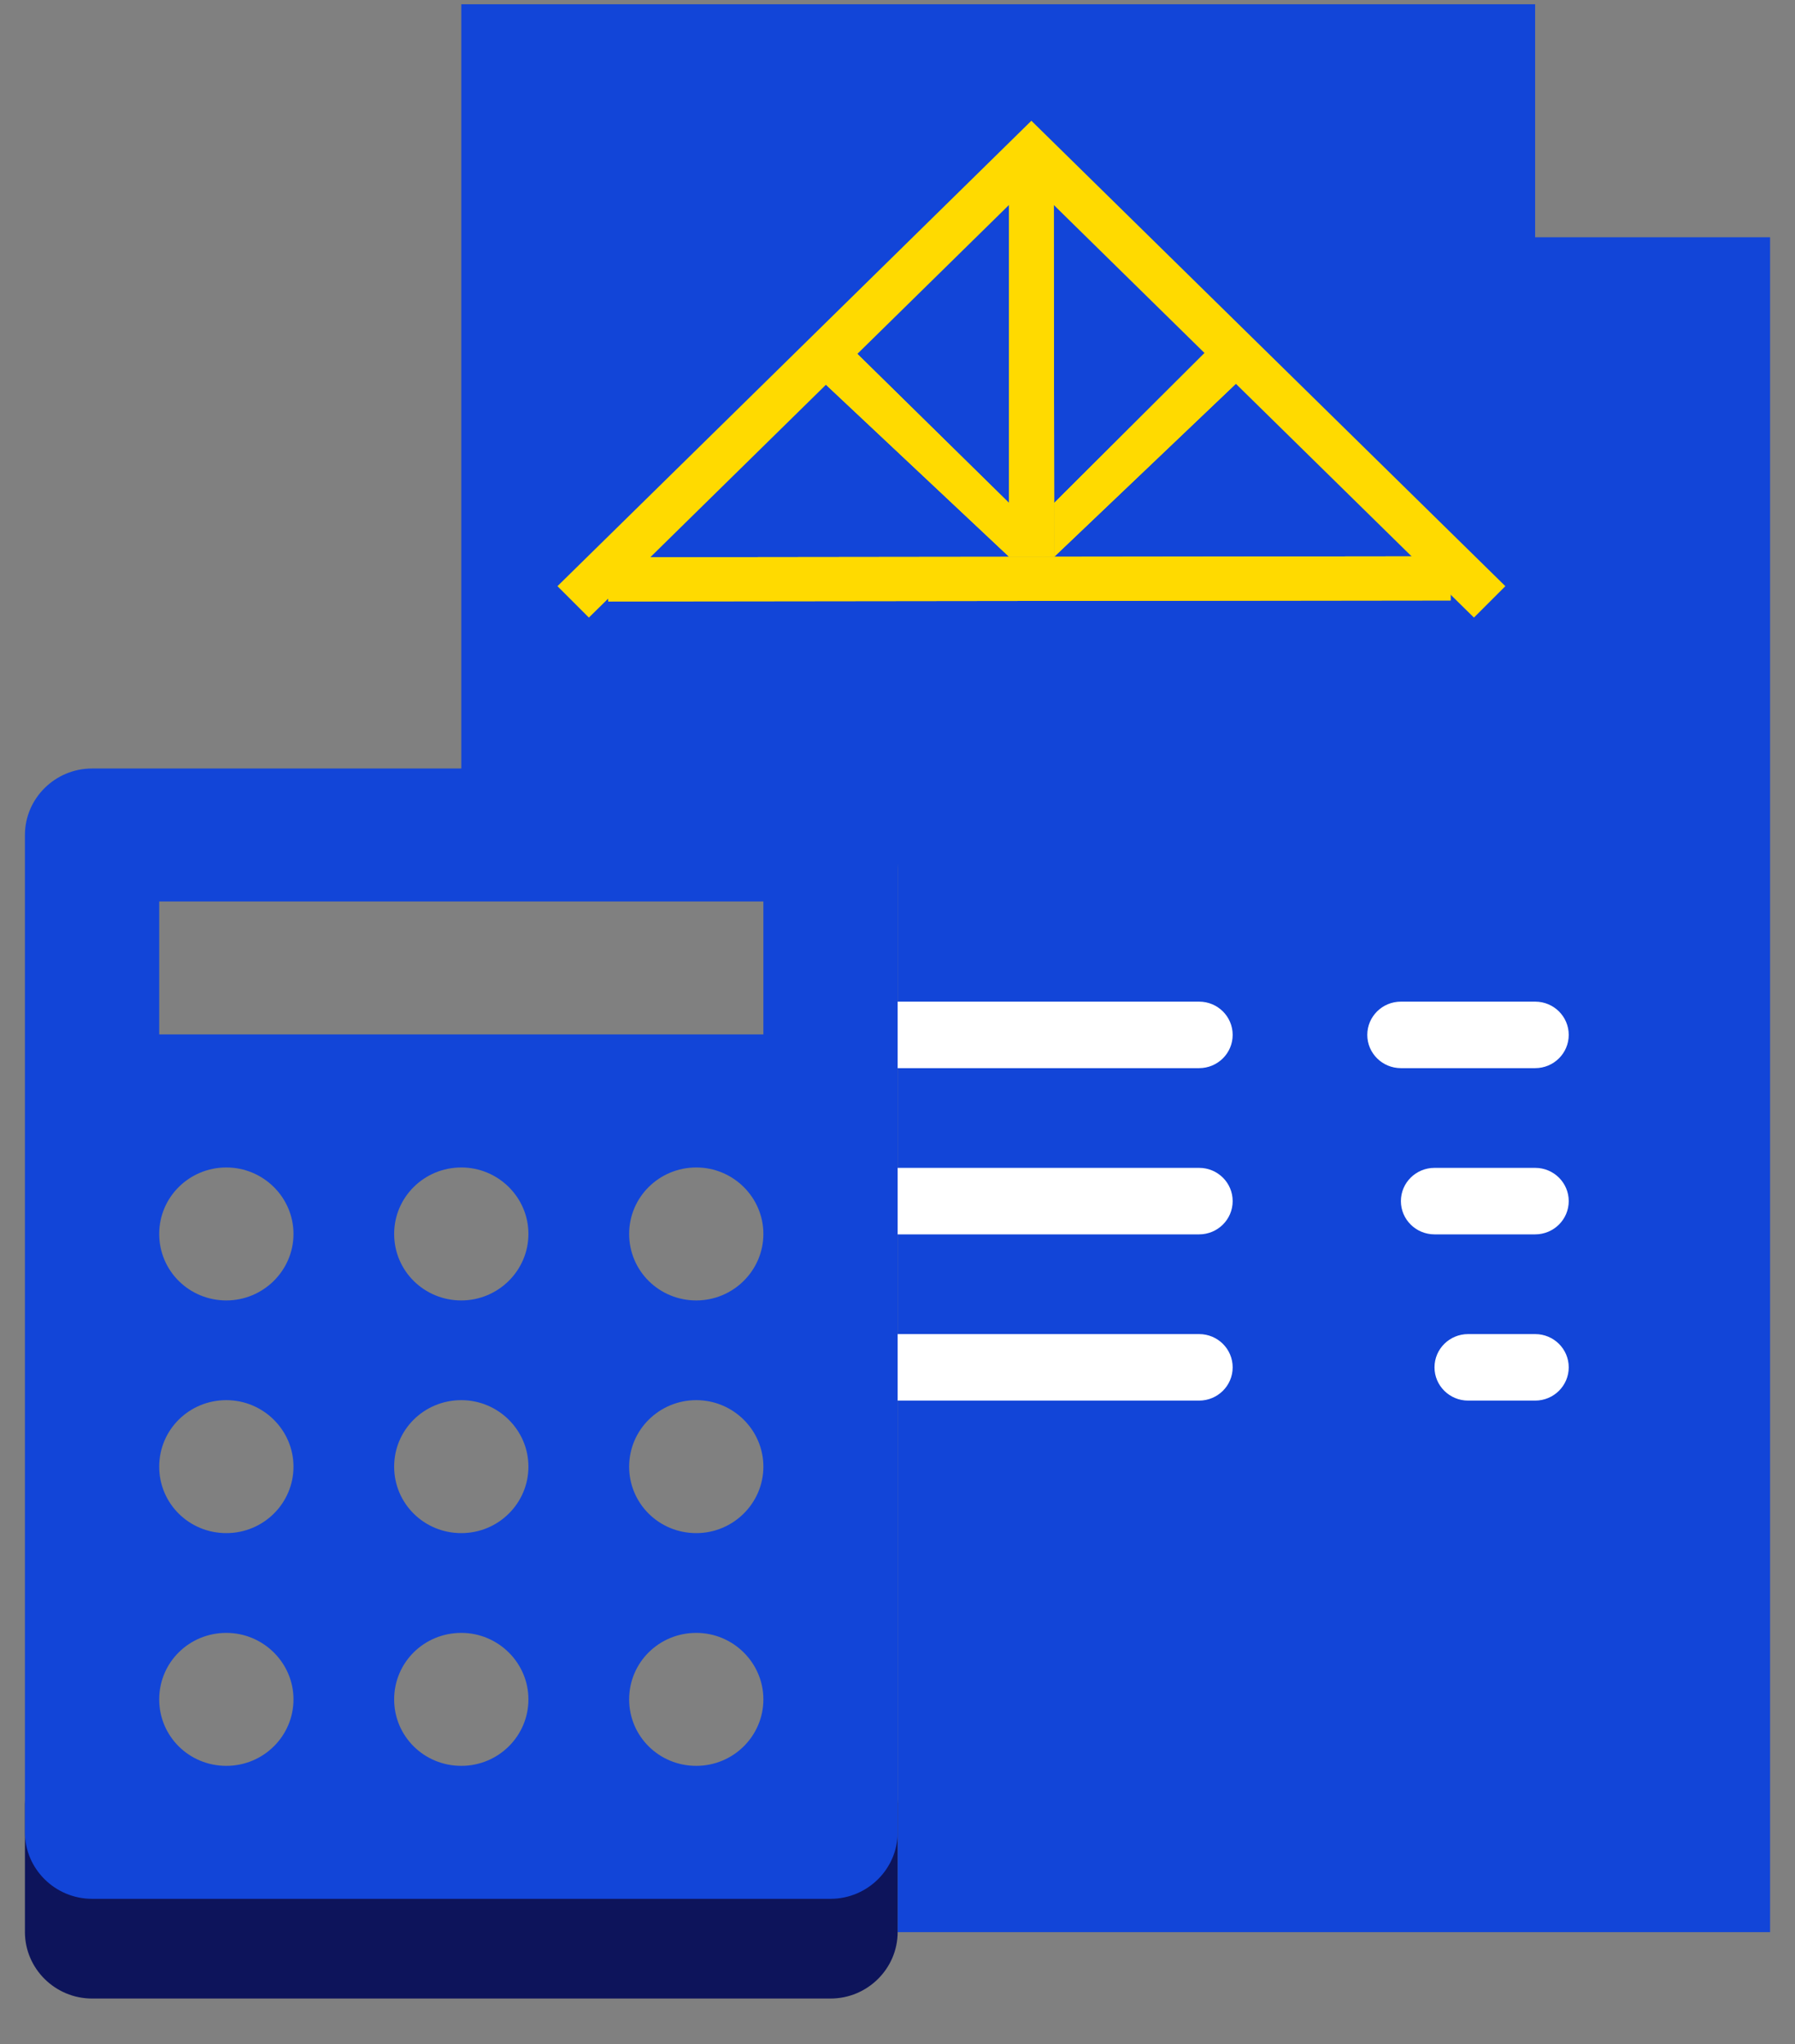 <svg width="36" height="41" viewBox="0 0 36 41" fill="none" xmlns="http://www.w3.org/2000/svg">
<rect x="0" y="0" width="36" height="41" fill="#808080" stroke="none"/>
<path d="M18.003 17.415C18.003 16.681 17.398 16.082 16.657 16.082H9.252V0.085H30.788V4.759H35.5V38.753H18.003V17.415Z" fill="#1245D8"/>
<path d="M30.789 21.424H28.096C27.724 21.424 27.422 21.125 27.422 20.757C27.422 20.388 27.724 20.09 28.096 20.09H30.789C31.161 20.09 31.462 20.388 31.462 20.757C31.462 21.125 31.161 21.424 30.789 21.424Z" fill="white"/>
<path d="M24.049 21.424H17.322C16.95 21.424 16.648 21.125 16.648 20.757C16.648 20.388 16.95 20.09 17.322 20.09H24.049C24.421 20.09 24.722 20.388 24.722 20.757C24.722 21.125 24.421 21.424 24.049 21.424Z" fill="white"/>
<path d="M30.789 24.758H28.77C28.398 24.758 28.096 24.459 28.096 24.091C28.096 23.722 28.398 23.424 28.77 23.424H30.789C31.161 23.424 31.462 23.722 31.462 24.091C31.462 24.459 31.161 24.758 30.789 24.758Z" fill="white"/>
<path d="M24.049 24.758H17.322C16.95 24.758 16.648 24.459 16.648 24.091C16.648 23.722 16.95 23.424 17.322 23.424H24.049C24.421 23.424 24.722 23.722 24.722 24.091C24.722 24.459 24.421 24.758 24.049 24.758Z" fill="white"/>
<path d="M30.789 28.092H29.444C29.072 28.092 28.77 27.793 28.77 27.425C28.77 27.056 29.072 26.758 29.444 26.758H30.789C31.161 26.758 31.462 27.056 31.462 27.425C31.462 27.793 31.161 28.092 30.789 28.092Z" fill="white"/>
<path d="M24.049 28.092H17.322C16.95 28.092 16.648 27.793 16.648 27.425C16.648 27.056 16.95 26.758 17.322 26.758H24.049C24.421 26.758 24.722 27.056 24.722 27.425C24.722 27.793 24.421 28.092 24.049 28.092Z" fill="white"/>
<path d="M1.846 37.418H16.657C17.398 37.418 18.003 36.818 18.003 36.084V38.751C18.003 39.485 17.398 40.085 16.657 40.085H1.846C1.106 40.085 0.5 39.485 0.5 38.751V36.084C0.5 36.818 1.106 37.418 1.846 37.418Z" fill="#0D145B"/>
<path d="M13.964 32.751C13.218 32.751 12.618 33.344 12.618 34.085C12.618 34.825 13.218 35.418 13.964 35.418C14.71 35.418 15.31 34.818 15.31 34.085C15.31 33.351 14.705 32.751 13.964 32.751ZM4.539 26.083C5.281 26.083 5.886 25.483 5.886 24.749C5.886 24.016 5.281 23.416 4.539 23.416C3.798 23.416 3.193 24.009 3.193 24.749C3.193 25.489 3.793 26.083 4.539 26.083ZM4.539 32.751C3.793 32.751 3.193 33.344 3.193 34.085C3.193 34.825 3.793 35.418 4.539 35.418C5.286 35.418 5.886 34.818 5.886 34.085C5.886 33.351 5.28 32.751 4.539 32.751ZM4.539 28.083C3.793 28.083 3.193 28.677 3.193 29.417C3.193 30.157 3.793 30.75 4.539 30.75C5.286 30.75 5.886 30.15 5.886 29.417C5.886 28.683 5.28 28.083 4.539 28.083ZM9.252 26.083C9.993 26.083 10.598 25.483 10.598 24.749C10.598 24.016 9.993 23.416 9.252 23.416C8.51 23.416 7.905 24.009 7.905 24.749C7.905 25.489 8.505 26.083 9.252 26.083ZM9.252 32.751C8.505 32.751 7.905 33.344 7.905 34.085C7.905 34.825 8.505 35.418 9.252 35.418C9.998 35.418 10.598 34.818 10.598 34.085C10.598 33.351 9.992 32.751 9.252 32.751ZM9.252 28.083C8.505 28.083 7.905 28.677 7.905 29.417C7.905 30.157 8.505 30.75 9.252 30.75C9.998 30.75 10.598 30.15 10.598 29.417C10.598 28.683 9.992 28.083 9.252 28.083ZM13.964 26.083C14.706 26.083 15.31 25.483 15.31 24.749C15.31 24.016 14.706 23.416 13.964 23.416C13.223 23.416 12.618 24.009 12.618 24.749C12.618 25.489 13.218 26.083 13.964 26.083ZM13.964 30.75C14.706 30.75 15.31 30.15 15.31 29.417C15.31 28.683 14.706 28.083 13.964 28.083C13.223 28.083 12.618 28.677 12.618 29.417C12.618 30.157 13.218 30.75 13.964 30.75ZM18.003 36.752C18.003 37.485 17.398 38.085 16.657 38.085H1.846C1.106 38.085 0.5 37.485 0.5 36.752V16.748C0.5 16.013 1.106 15.414 1.846 15.414H16.657C17.398 15.414 18.003 16.013 18.003 16.748V36.752ZM15.31 20.748V18.081H3.193V20.748H15.31Z" fill="#1245D8"/>
<path d="M29.092 11.157L12.195 11.177L12.197 12.063L29.093 12.043L29.092 11.157Z" fill="#FFDA00"/>
<path d="M20.238 11.168L16.343 7.508L16.973 6.88L20.238 10.089V3.462H21.133L21.144 11.167L20.238 11.168Z" fill="#FFDA00"/>
<path d="M24.476 6.764L21.143 10.087L21.144 11.167L25.106 7.393L24.476 6.764Z" fill="#FFDA00"/>
<path d="M11.81 12.387L11.18 11.757L20.685 2.422L30.191 11.757L29.561 12.387L20.685 3.67L11.81 12.387Z" fill="#FFDA00"/>
<path d="M29.092 11.157L12.195 11.177L12.197 12.063L29.093 12.043L29.092 11.157Z" fill="#FFDA00"/>
<path d="M20.238 11.168L16.343 7.508L16.973 6.88L20.238 10.089V3.462H21.133L21.144 11.167L20.238 11.168Z" fill="#FFDA00"/>
<path d="M24.476 6.764L21.143 10.087L21.144 11.167L25.106 7.393L24.476 6.764Z" fill="#FFDA00"/>
</svg>
